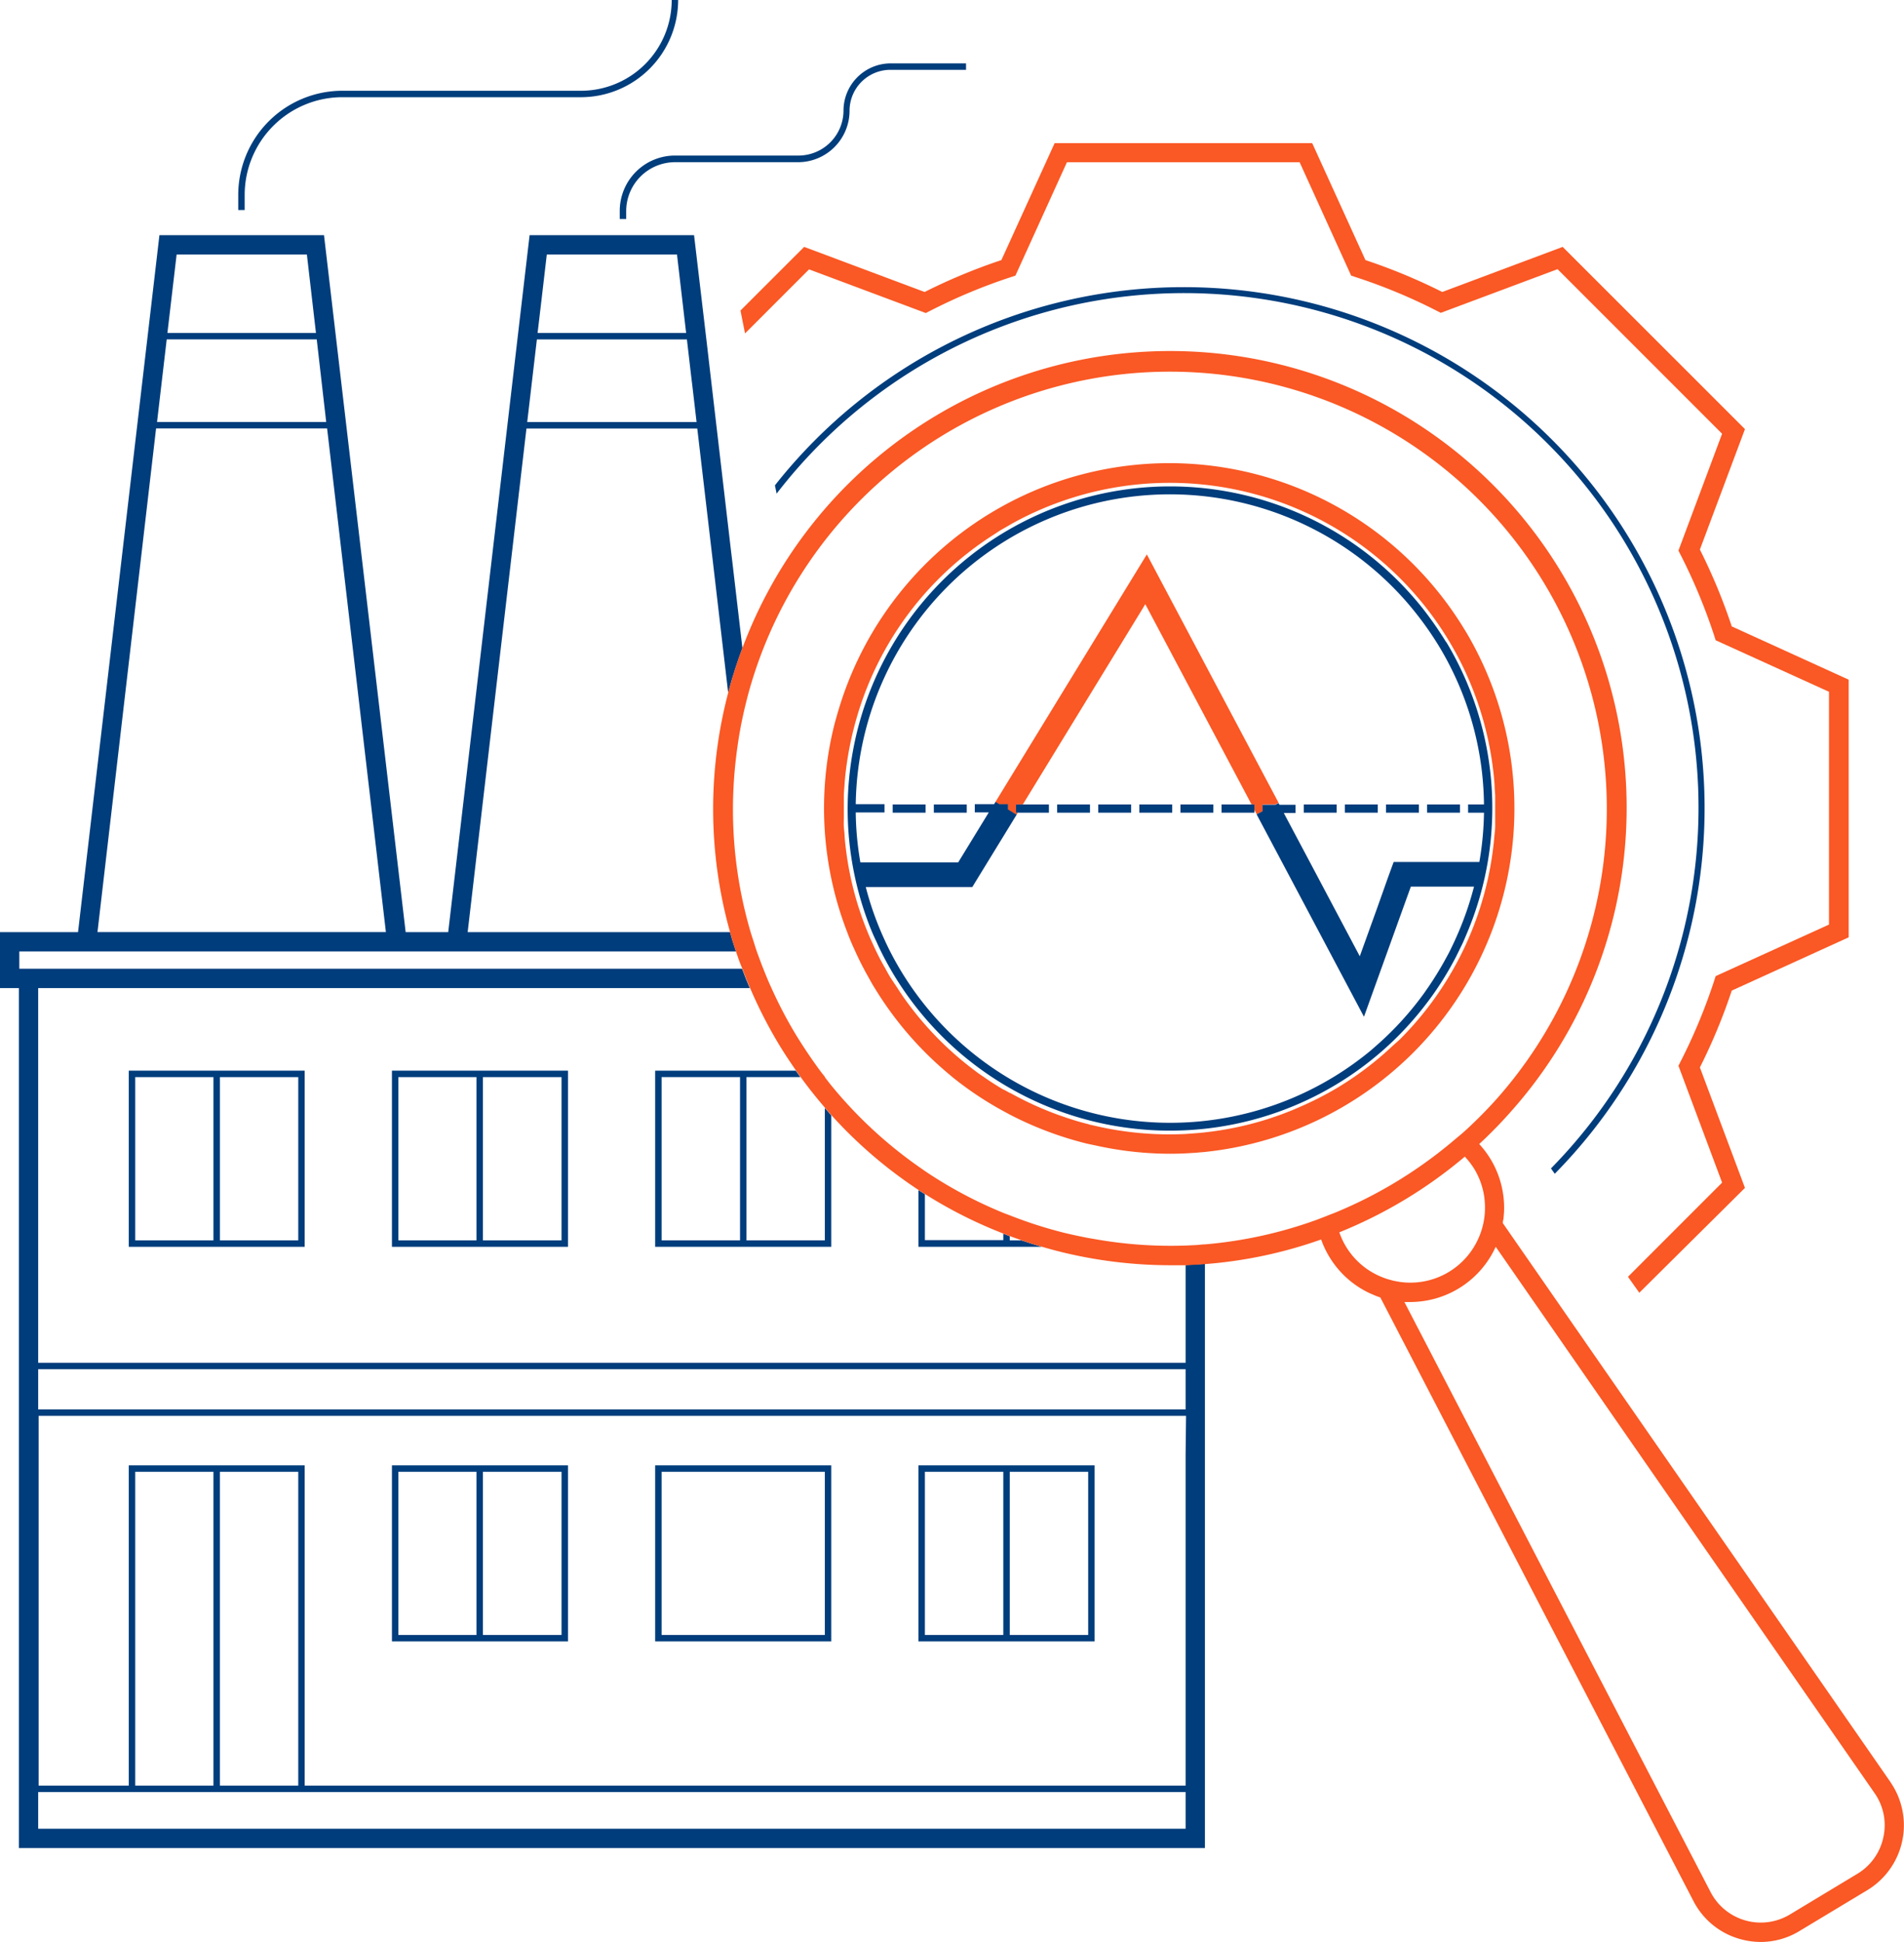 <svg xmlns="http://www.w3.org/2000/svg" viewBox="0 0 295.7 301.49"><defs><style>.cls-1{fill:#003d7c;}.cls-2{fill:#fa5824;}</style></defs><title>Ресурс 4</title><g id="Слой_2" data-name="Слой 2"><g id="icon_OUT"><path class="cls-1" d="M183.79,44.58a80.82,80.82,0,0,0-63.44,30.77l.26,1.29A79.89,79.89,0,1,1,240.87,181.4l.59.83A80.88,80.88,0,0,0,183.79,44.58Z"/><path class="cls-1" d="M184.13,196.39v15.18H5.93V153.4H116.45c-.21-.49-.43-1-.63-1.5s-.38-1-.57-1.5H3v-2.69H114.3c-.16-.5-.33-1-.49-1.5s-.29-1-.43-1.5H72.63l4.67-40,4.46-38.18h26.53l2.76,23.56.22,1.89,1.82,15.59c.32-1.25.68-2.48,1.08-3.7s.72-2.18,1.13-3.25L113.72,87.1l-.2-1.66-3.29-28.2-.22-1.9-.22-1.9-2-16.93H82.25L80.92,47.86,75.11,97.61l-5.5,47.1H63L50.32,36.51H24.76L12.12,144.71H0v8.69H2.93V286.91h184.2v-90.7l-1.5.1Zm0,29.43v51.4H47.32V227.49H20v49.73h-14V219.81h178.2ZM46.32,277.22H34.15V228.49H46.32Zm-13.17,0H21V228.49H33.15Zm14.17,1H184.13v5.69H5.93v-5.69H47.32Zm63.34-65.65h73.47v6.24H5.93v-6.24Zm-63-173.06L49.07,51.7H26l1.43-12.19Zm3,26H24.39l1.5-12.82h23.3Zm-26.42,1H50.8l9.13,78.19H15.14ZM84.11,46.45l.81-6.94h20.22l1.42,12.19H83.49ZM102,65.52H81.88l1.5-12.82h23.3l.4,3.44.22,1.9.23,1.9.65,5.58Z"/><path class="cls-1" d="M142.64,184.77v8.8H161.8c-1.06-.31-2.12-.65-3.16-1h-1.82v-.65l-1-.39v1H143.64V185.4Z"/><path class="cls-1" d="M115.93,167.69v-.47h8.37l-.71-1H101.75v27.35H129.1V173.16c-.34-.38-.67-.77-1-1.15v20.56H115.93V167.69Zm-1,24.88H102.75V167.22h12.18v25.35Z"/><path class="cls-1" d="M60.87,193.57H88.21V166.22H60.87Zm26.34-1H75V167.22H87.21ZM61.87,167.22H74v25.35H61.87Z"/><path class="cls-1" d="M47.32,193.57V166.22H20v27.35Zm-1-1H34.15V167.22H46.32ZM21,167.22H33.15v25.35H21Z"/><path class="cls-1" d="M142.64,254.83H170V227.49H142.64Zm21-26.34H169v25.34H156.82V228.49Zm-20,0h12.18v25.34H143.64Z"/><path class="cls-1" d="M101.75,227.49v27.34H129.1V227.49H101.75Zm26.35,26.34H102.75V228.49H128.1Z"/><path class="cls-1" d="M60.87,254.83H88.21V227.49H60.87Zm26.34-1H75V228.49H87.21ZM61.87,228.49H74v25.34H61.87Z"/><path class="cls-1" d="M96.25,32.76V34h1V32.76a7.6,7.6,0,0,1,7.59-7.58h19.1a8,8,0,0,0,8-8,6.35,6.35,0,0,1,6.34-6.34h11.75v-1H138.31A7.34,7.34,0,0,0,131,17.15a7,7,0,0,1-7,7h-19.1A8.59,8.59,0,0,0,96.25,32.76Z"/><path class="cls-1" d="M38,30.26A15.18,15.18,0,0,1,53.2,15.09h37A15.11,15.11,0,0,0,105.32,0h-1A14.1,14.1,0,0,1,90.23,14.09h-37A16.18,16.18,0,0,0,37,30.26v2.35h1Z"/><path class="cls-2" d="M115.71,51.76l9.94-9.94,18.13,6.78.59-.3A86.36,86.36,0,0,1,157.07,43l.63-.21,8-17.6h36.14l8,17.6.63.21a85.92,85.92,0,0,1,12.7,5.27l.59.3,18.14-6.78,25.55,25.55-6.78,18.14.3.59a87.52,87.52,0,0,1,5.28,12.7l.2.63,17.6,8v36.14l-17.6,8-.2.63a87.52,87.52,0,0,1-5.28,12.7l-.3.59,6.78,18.14-14.62,14.62.88,1.24.88,1.24L271,184.42l-7-18.7a88.81,88.81,0,0,0,4.95-11.93l18.16-8.27v-40l-18.16-8.27A88.81,88.81,0,0,0,264,85.32l7-18.7L242.69,38.33l-18.7,7a89.58,89.58,0,0,0-11.93-4.95l-8.27-18.16h-40l-8.27,18.16a89.45,89.45,0,0,0-11.92,4.95l-18.71-7L115,48.21l.35,1.78Z"/><path class="cls-2" d="M293.6,276.67l-34.36-49.52-12.7-18.3-.86-1.25-.87-1.25L233.4,189.9c0-.19,0-.37.08-.56.05-.45.09-.9.11-1.36a14.65,14.65,0,0,0-2.08-8,15,15,0,0,0-1.78-2.37,69.44,69.44,0,0,0,4.89-5,70.9,70.9,0,1,0-119.32-72c-.41,1.07-.78,2.16-1.13,3.25s-.76,2.45-1.08,3.7a70.86,70.86,0,0,0,.29,37.15c.14.51.28,1,.43,1.5s.33,1,.49,1.5c.3.91.61,1.8,1,2.69.19.5.37,1,.57,1.5s.42,1,.63,1.5a70.79,70.79,0,0,0,4.45,8.71c.85,1.41,1.76,2.77,2.69,4.11l.71,1c1.2,1.66,2.47,3.25,3.8,4.79.33.38.66.77,1,1.15a70.32,70.32,0,0,0,13.54,11.61l1,.63a70.5,70.5,0,0,0,12.18,6.13l1,.39,1.82.65c1,.35,2.1.69,3.16,1,.91.26,1.83.52,2.75.75a71.5,71.5,0,0,0,17.18,2.11c.8,0,1.6,0,2.4,0l1.5-.08,1.5-.1a69.88,69.88,0,0,0,18-3.82,14.11,14.11,0,0,0,1.26,2.67,14.5,14.5,0,0,0,5.49,5.27,11.56,11.56,0,0,0,1.23.59,11.19,11.19,0,0,0,1.21.47l2.27,4.37.69,1.34.7,1.34,20.8,40.11L263,295.14a11.66,11.66,0,0,0,7.25,5.9,11.91,11.91,0,0,0,3.22.45,11.57,11.57,0,0,0,6-1.7L290,293.45a11.78,11.78,0,0,0,3.59-16.78Zm-1.1,8.54a8.68,8.68,0,0,1-4,5.67l-10.53,6.35a8.78,8.78,0,0,1-12.3-3.47L241,246.26l-20.23-39-.7-1.34-.69-1.33-1.27-2.45.88,0a14.61,14.61,0,0,0,13.3-8.58l10.36,14.94.87,1.26.87,1.25,12.73,18.36,34,49A8.65,8.65,0,0,1,292.5,285.21ZM208,191.32a71.68,71.68,0,0,0,19.49-11.75,11.8,11.8,0,0,1,1.48,1.92,11.54,11.54,0,0,1,1.52,4.18,12.24,12.24,0,0,1,.1,2.77,11.4,11.4,0,0,1-.37,2.1h0a11,11,0,0,1-.58,1.64,11.56,11.56,0,0,1-12.05,6.86c-.39-.05-.77-.12-1.15-.2l-.54-.14a11.44,11.44,0,0,1-1.49-.52,11.56,11.56,0,0,1-2.41-1.38,11.54,11.54,0,0,1-4-5.49Zm-20.84,1.87c-.5,0-1,.09-1.5.11l-1.5.07a67.37,67.37,0,0,1-14.14-1l-1-.17c-1.24-.24-2.48-.5-3.72-.8a68.21,68.21,0,0,1-8.45-2.71c-.34-.13-.67-.24-1-.38a67.34,67.34,0,0,1-12.18-6.49l-1-.7a67.78,67.78,0,0,1-13.54-12.57c-.34-.42-.67-.85-1-1.28l0-.06c-.26-.34-.53-.66-.78-1q-2-2.72-3.8-5.66a67.8,67.8,0,0,1-3.74-7.16q-.35-.74-.66-1.5c-.21-.49-.41-1-.61-1.5s-.36-.92-.53-1.38l-.48-1.31c-.17-.49-.32-1-.48-1.5s-.33-1-.48-1.5a67.54,67.54,0,0,1-2.24-27.23c.22-1.83.5-3.66.87-5.46.29-1.43.63-2.84,1-4.24a67.86,67.86,0,1,1,116.29,62.78,68.93,68.93,0,0,1-4.95,5c-.38.35-.78.68-1.17,1l-1.19,1a69.82,69.82,0,0,1-8.46,6,69.06,69.06,0,0,1-9.29,4.68c-.48.2-1,.38-1.45.57l-1.45.56A67.58,67.58,0,0,1,187.13,193.19Z"/><path class="cls-2" d="M227.51,97.84a53.6,53.6,0,0,0-97.09,11.75c-.31,1-.6,2-.86,3a53.24,53.24,0,0,0,2,32.09c.19.51.38,1,.59,1.5s.44,1,.67,1.5c.41.91.85,1.81,1.32,2.69.26.51.54,1,.82,1.5s.48.87.74,1.3l.13.2a53.81,53.81,0,0,0,10.87,12.82l1.18,1a52.42,52.42,0,0,0,7.95,5.31l1,.54a54.1,54.1,0,0,0,11.89,4.49l.28.06c.33.08.67.14,1,.21a53.63,53.63,0,0,0,11.71,1.32q1.22,0,2.43-.06l1.5-.09,1.5-.13a53.64,53.64,0,0,0,40.38-81Zm-11.17,64.48-1,.92a50.57,50.57,0,0,1-7.61,5.62,51.16,51.16,0,0,1-5.88,3l-1,.43c-.6.25-1.2.48-1.81.71-1,.36-2,.7-3,1a50.37,50.37,0,0,1-8.92,1.8c-.5.06-1,.1-1.5.14l-1.5.11A51,51,0,0,1,170,174.77l-.56-.13c-.15,0-.29-.08-.44-.12-.6-.15-1.19-.31-1.78-.48-1-.31-2-.64-3-1a50.93,50.93,0,0,1-7.31-3.35l-.06,0-.94-.52-.06,0c-1-.59-2-1.22-2.92-1.87-.48-.33-1-.66-1.42-1a50.12,50.12,0,0,1-9.08-8.69c-.34-.42-.68-.85-1-1.28-.71-.92-1.38-1.87-2-2.85q-.49-.74-1-1.5l-.16-.25c-.25-.41-.48-.83-.71-1.25-.5-.88-1-1.78-1.43-2.69-.24-.49-.47-1-.7-1.5s-.45-1-.65-1.5a49.7,49.7,0,0,1-3.61-14.94c0-.5-.09-1-.12-1.5s0-1,0-1.5c0-1.08,0-2.17,0-3.26,0-.5.06-1,.09-1.5s.07-1,.12-1.5a52.1,52.1,0,0,1,1.25-7.16c.18-.74.38-1.46.59-2.18a50.2,50.2,0,0,1,21.29-28.28c.37-.24.73-.49,1.11-.72l.29-.16,1.42-.82A50.58,50.58,0,0,1,232,120.51q.08.75.12,1.5c0,.5.07,1,.09,1.5,0,1.09,0,2.18,0,3.26,0,.5,0,1,0,1.5s-.08,1-.12,1.5a50.68,50.68,0,0,1-14.79,31.7Z"/></g><g id="ill_OUT"><polygon class="cls-2" points="178.67 87.13 178.11 86.07 177.37 87.28 175.08 91.02 154.58 124.53 155.17 124.89 156.52 124.89 156.52 125.71 157.85 126.53 158.07 126.17 157.79 126.17 157.79 124.89 158.85 124.89 176.93 95.34 177.87 93.8 182.18 101.92 194.37 124.89 194.82 124.89 194.82 125.74 195.18 126.43 196.1 125.94 196.1 124.89 198.08 124.89 198.57 124.63 188.78 106.19 178.67 87.13"/><path class="cls-1" d="M224.58,99.68c-.33-.56-.69-1.1-1.05-1.65q-1.22-1.84-2.57-3.56a50.08,50.08,0,0,0-86.48,47.73c.48,1.36,1,2.7,1.64,4l.18.41a49.06,49.06,0,0,0,2.52,4.74,50.11,50.11,0,0,0,68.73,17h0a49.8,49.8,0,0,0,13.75-12.25l.52-.68.56-.76a49.52,49.52,0,0,0,3.57-5.79c.15-.27.28-.55.42-.83s.26-.52.38-.78l.39-.79c.2-.44.39-.89.58-1.34a50,50,0,0,0-3.14-45.51Zm5.89,26.49a48.92,48.92,0,0,1-.72,7.65H216.44l-.91,2.5L213.87,141l-2.69,7.46-5.24-9.88-1.17-2.21-5.39-10.15h1.82v-1.28h-2.5l-.13-.26-.49.26h-2v1l-.92.49,5.25,9.89.33.62,11.09,20.91,5.68-15.77,1.6-4.43h9.81a49.28,49.28,0,0,1-2.45,7.17c-.25.57-.5,1.15-.77,1.71s-.47,1-.72,1.47-.42.77-.63,1.16c-.78,1.4-1.62,2.77-2.54,4.11-.25.35-.49.72-.75,1.07a48.77,48.77,0,0,1-7,7.72l-1.14,1a48.85,48.85,0,0,1-73-12.33c-.8-1.33-1.54-2.69-2.2-4.08-.15-.31-.29-.62-.43-.93a48,48,0,0,1-2.83-8H151l.88-1.44,6-9.79-1.33-.82v-.82h-1.35l-.59-.36-.22.36h-3v1.28h2.17l-4.75,7.76H133.62a48,48,0,0,1-.72-7.76h4.47v-1.28H132.9a49,49,0,0,1,1.44-11.1A48.8,48.8,0,0,1,218.1,93.05c.76.86,1.5,1.75,2.21,2.67a50.3,50.3,0,0,1,3.18,4.62,48.43,48.43,0,0,1,6.65,19.39,49.64,49.64,0,0,1,.33,5.16H228v1.28Z"/><rect class="cls-1" x="208.86" y="124.89" width="5.11" height="1.28"/><rect class="cls-1" x="215.25" y="124.89" width="5.11" height="1.28"/><rect class="cls-1" x="221.63" y="124.89" width="5.11" height="1.28"/><rect class="cls-1" x="202.48" y="124.89" width="5.11" height="1.28"/><polygon class="cls-1" points="192.67 124.89 189.71 124.89 189.71 126.17 193.35 126.17 194.82 126.17 194.82 125.74 194.82 124.89 194.37 124.89 192.67 124.89"/><polygon class="cls-1" points="164.18 124.89 164.18 126.17 164.29 126.17 169.28 126.17 169.28 124.89 165.07 124.89 164.18 124.89"/><rect class="cls-1" x="138.64" y="124.89" width="5.11" height="1.28"/><rect class="cls-1" x="145.03" y="124.89" width="5.11" height="1.28"/><rect class="cls-1" x="170.56" y="124.89" width="5.11" height="1.28"/><rect class="cls-1" x="176.94" y="124.89" width="5.11" height="1.28"/><rect class="cls-1" x="183.33" y="124.89" width="5.11" height="1.28"/><polygon class="cls-1" points="157.79 124.89 157.79 126.17 158.07 126.17 162.9 126.17 162.9 124.89 158.85 124.89 157.79 124.89"/></g></g></svg>